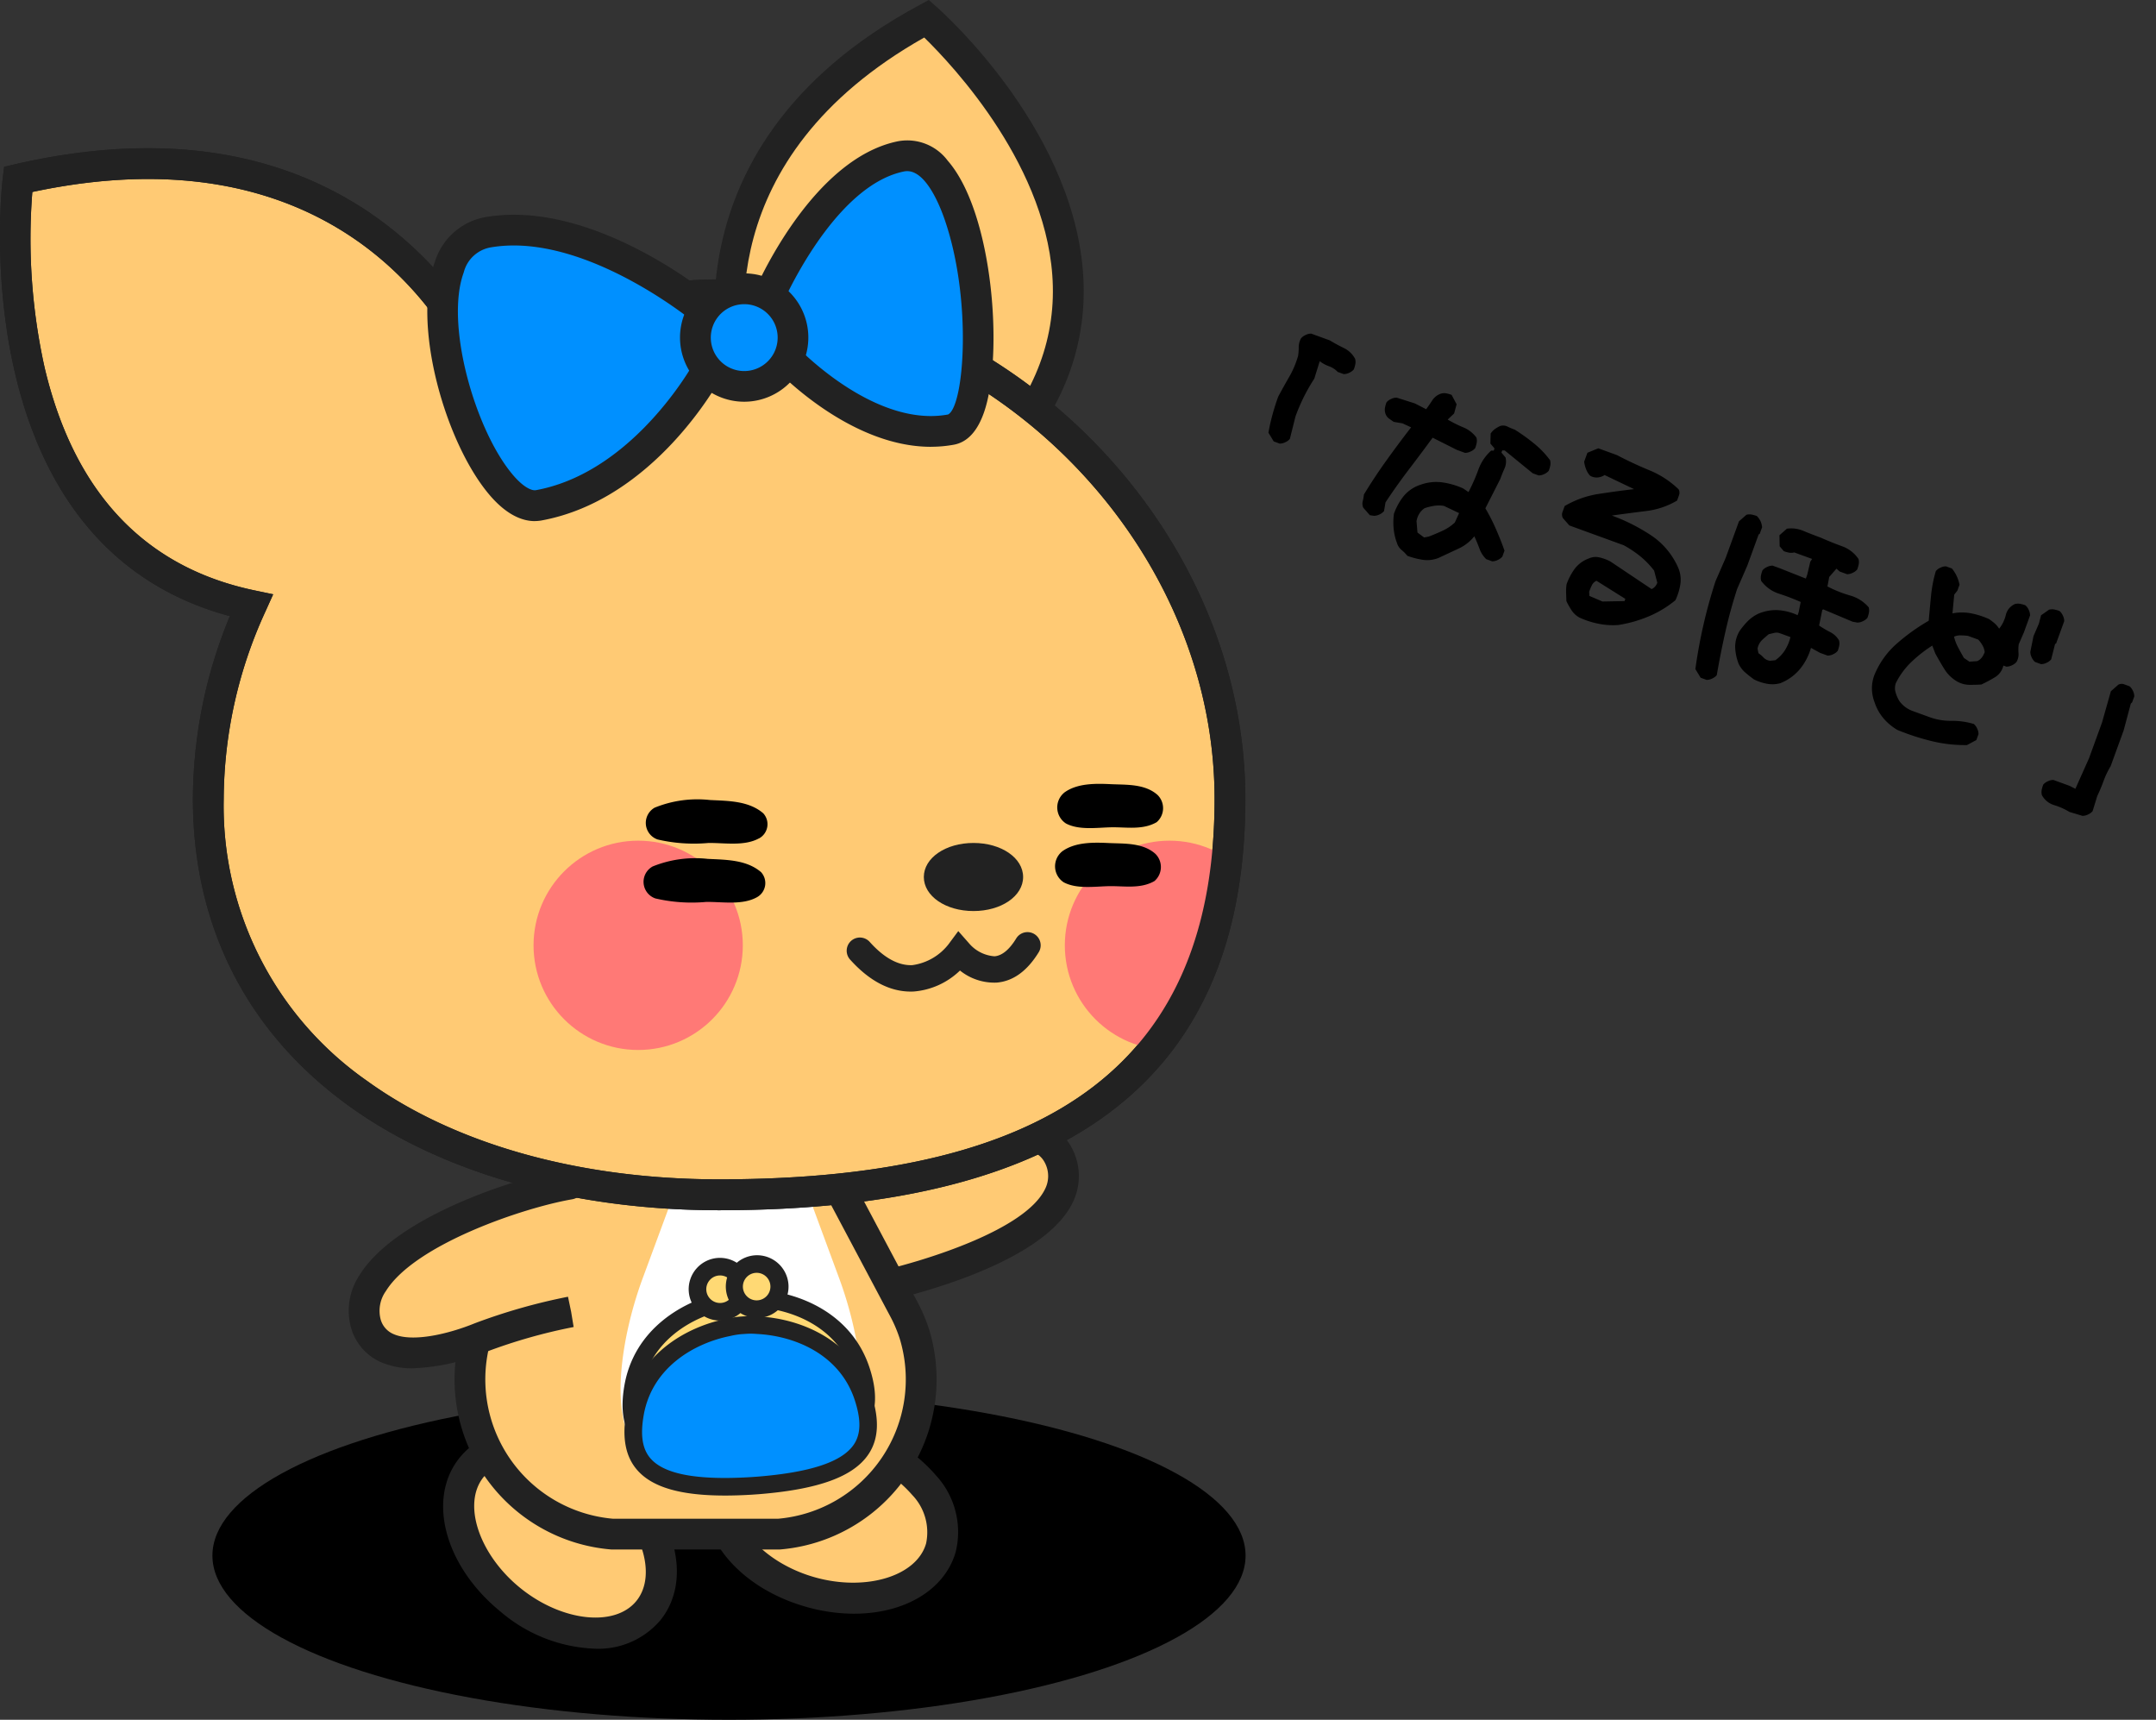 <svg xmlns="http://www.w3.org/2000/svg" xmlns:xlink="http://www.w3.org/1999/xlink" width="223.29" height="178.073" viewBox="0 0 223.29 178.073">
  <rect x="0" y="0" width="223.29" height="178.073" fill="#333333" stroke="none"/>
  <defs>
    <clipPath id="clip-path">
      <ellipse id="楕円形_61" data-name="楕円形 61" cx="10.836" cy="10.836" rx="10.836" ry="10.836" transform="translate(0)" fill="none"/>
    </clipPath>
  </defs>
  <g id="poke_なるほど" data-name="poke なるほど" transform="translate(-432 -1742.927)">
    <ellipse id="楕円形_67" data-name="楕円形 67" cx="53.5" cy="17" rx="53.5" ry="17" transform="translate(454 1887)"/>
    <g id="_小物" transform="translate(432 1742.927)">
      <g id="_斜め" transform="translate(0)">
        <ellipse id="楕円形_59" data-name="楕円形 59" cx="11.779" cy="8.128" rx="11.779" ry="8.128" transform="translate(95.206 168.074) rotate(-164.028)" fill="#ffca74"/>
        <path id="パス_322" data-name="パス 322" d="M51.371,181.462c5.143,0,9.378-2.4,10.521-6.391a8.633,8.633,0,0,0-2.037-7.926,16.368,16.368,0,0,0-8.145-5.1h0a16.375,16.375,0,0,0-9.611.019,8.634,8.634,0,0,0-5.922,5.648c-1.5,5.241,2.972,10.963,10.182,13.027a18.278,18.278,0,0,0,5.011.724ZM46.76,164.519a14.87,14.87,0,0,1,4.073.59h0a13.167,13.167,0,0,1,6.56,4.06,5.566,5.566,0,0,1,1.434,5.024c-.974,3.406-6.282,5-11.59,3.479s-8.969-5.679-7.994-9.084a5.565,5.565,0,0,1,3.875-3.5,11.431,11.431,0,0,1,3.642-.565Zm4.511-.943h0Z" transform="translate(37.084 -14.372)" fill="#222"/>
        <ellipse id="楕円形_60" data-name="楕円形 60" cx="11.779" cy="8.128" rx="11.779" ry="8.128" transform="matrix(-0.777, -0.63, 0.63, -0.777, 62.031, 173.084)" fill="#ffca74"/>
        <path id="パス_323" data-name="パス 323" d="M83.651,185.187a8.414,8.414,0,0,0,6.742-2.941c3.433-4.236,1.559-11.252-4.267-15.974s-13.078-5.1-16.511-.868-1.558,11.252,4.267,15.974h0a15.924,15.924,0,0,0,9.769,3.809Zm-7.32-19.5a12.9,12.9,0,0,1,7.787,3.061c4.289,3.476,6.029,8.738,3.8,11.49s-7.738,2.14-12.027-1.337h0c-4.289-3.477-6.028-8.738-3.8-11.49a5.274,5.274,0,0,1,4.24-1.724Zm-1.445,14.452h0Z" transform="translate(-22.007 -14.473)" fill="#222"/>
        <path id="パス_324" data-name="パス 324" d="M31.8,144.843s23.42-4.857,19.037-13.76c-2.739-5.2-13.7,0-13.7,0l-13.2,3.907,7.856,9.853Z" transform="translate(58.768 -11.471)" fill="#ffca74"/>
        <path id="パス_325" data-name="パス 325" d="M32.135,146.446l.959-.2c1.723-.357,16.924-3.684,20.2-10.395a6.19,6.19,0,0,0-.059-5.631c-3.288-6.25-13.984-1.587-15.7-.79l-15.349,4.545,9.942,12.47Zm14.911-16.253c1.515,0,2.78.391,3.351,1.474a2.969,2.969,0,0,1,.035,2.783c-2.052,4.2-12.223,7.342-17.035,8.463l-5.761-7.225,11.157-3.324a22.92,22.92,0,0,1,8.253-2.172Z" transform="translate(57.793 -11.315)" fill="#222"/>
        <path id="パス_326" data-name="パス 326" d="M40.822,149.829a15.881,15.881,0,0,1,1.184-2.742l6.857-12.915,14.077-2.657v-.207l.548.1.548-.1v.207l14.077,2.657,6.857,12.915a15.884,15.884,0,0,1,1.184,2.742A16.076,16.076,0,0,1,72.1,170.547H54.872a16.076,16.076,0,0,1-14.049-20.718Z" transform="translate(8.551 -11.697)" fill="#ffca74"/>
        <path id="パス_327" data-name="パス 327" d="M54.65,171.953l17.429-.005A17.67,17.67,0,0,0,87.52,149.17a17.281,17.281,0,0,0-1.3-3.018L79,132.56l-13.531-2.554V129.2l-2.142.4-2.142-.4v.809L47.658,132.56l-7.216,13.591a17.27,17.27,0,0,0-1.3,3.019h0a17.67,17.67,0,0,0,15.441,22.777l.065.005Zm17.23-3.188h-17.1a14.482,14.482,0,0,1-12.594-18.653,14.2,14.2,0,0,1,1.069-2.465l6.5-12.238,13.575-2.562h0l13.575,2.562,6.5,12.238a14.213,14.213,0,0,1,1.068,2.465A14.482,14.482,0,0,1,71.88,168.765Z" transform="translate(8.707 -11.509)" fill="#222"/>
        <path id="パス_328" data-name="パス 328" d="M65.951,165.4c4.1-1.319,7.189-4.9,5.382-14.62a40.162,40.162,0,0,0-1.844-6.57l-3.234-8.755H52.536L49.3,144.206a40.163,40.163,0,0,0-1.844,6.57c-1.806,9.72,1.284,13.3,5.382,14.62a12.053,12.053,0,0,0,3.7.533H62.25a12.053,12.053,0,0,0,3.7-.533Z" transform="translate(17.342 -12.066)" fill="#fff"/>
        <path id="パス_329" data-name="パス 329" d="M24.435,40.254S16.607,16.782,43.863,2.117c0,0,28.58,25.1,5.966,46.93L24.435,40.255Z" transform="translate(52.107 -0.189)" fill="#ffca74"/>
        <path id="パス_330" data-name="パス 330" d="M50.02,50.685l.7-.68C57,43.951,60.088,37.067,59.911,29.547,59.544,13.942,45.309,1.263,44.7.731L43.871,0,42.9.525C14.783,15.65,22.629,40.323,22.711,40.57l.249.745,27.06,9.37ZM43.4,3.885c2.957,2.88,13.041,13.577,13.32,25.75.145,6.311-2.386,12.159-7.524,17.392l-23.674-8.2C24.5,34.875,21.148,16.448,43.4,3.885ZM24.223,40.066h0Zm0,0h0Z" transform="translate(52.319)" fill="#222"/>
        <path id="パス_331" data-name="パス 331" d="M5.331,20.231C37.944,12.718,50.377,33.5,52.965,38.783a51.045,51.045,0,0,1,24.969-6.6c29.218,0,52.9,25.529,52.9,52.2,0,32.329-23.686,41-52.9,41s-52.9-14.328-52.9-41a48.784,48.784,0,0,1,4.448-20.033C.415,58.249,5.331,20.231,5.331,20.231Z" transform="translate(-3.455 -1.658)" fill="#ffca74"/>
        <path id="パス_332" data-name="パス 332" d="M77.746,126.815c36.672,0,54.5-13.932,54.5-42.592s-25.467-53.793-54.5-53.793a52.82,52.82,0,0,0-24.308,6.029A38.531,38.531,0,0,0,41.092,23.217c-9.791-6.412-22.006-7.992-36.307-4.7L3.7,18.77l-.142,1.1c-.05.387-4.559,37.9,23.514,45.43a49.637,49.637,0,0,0-3.828,18.922c0,13.164,5.586,24.158,16.156,31.793,9.641,6.964,23.258,10.8,38.343,10.8Zm0-93.2c27.333,0,51.31,23.647,51.31,50.6,0,26.883-16.3,39.4-51.31,39.4-14.419,0-27.374-3.621-36.475-10.2A34.7,34.7,0,0,1,26.436,84.222a46.9,46.9,0,0,1,4.307-19.377l.816-1.808-1.942-.407C18.248,60.244,10.937,52.483,7.888,39.562A61.528,61.528,0,0,1,6.616,21.38C36.79,14.938,48.463,33.441,51.344,39.327l.74,1.512,1.47-.822a49.745,49.745,0,0,1,24.192-6.4Z" transform="translate(-3.267 -1.501)" fill="#222"/>
        <g id="グループ_13" data-name="グループ 13" transform="translate(110.281 87.047)" clip-path="url(#clip-path)">
          <path id="パス_333" data-name="パス 333" d="M5.331,20.231C37.944,12.718,50.377,33.5,52.965,38.783a51.045,51.045,0,0,1,24.969-6.6c29.218,0,52.9,25.529,52.9,52.2,0,32.329-23.686,41-52.9,41s-52.9-14.328-52.9-41a48.784,48.784,0,0,1,4.448-20.033C.415,58.249,5.331,20.231,5.331,20.231Z" transform="translate(-113.737 -88.705)" fill="#ff7976"/>
        </g>
        <path id="パス_334" data-name="パス 334" d="M77.746,126.815c36.672,0,54.5-13.932,54.5-42.592s-25.467-53.793-54.5-53.793a52.82,52.82,0,0,0-24.308,6.029A38.531,38.531,0,0,0,41.092,23.217c-9.791-6.412-22.006-7.992-36.307-4.7L3.7,18.77l-.142,1.1c-.05.387-4.559,37.9,23.514,45.43a49.637,49.637,0,0,0-3.828,18.922c0,13.164,5.586,24.158,16.156,31.793,9.641,6.964,23.258,10.8,38.343,10.8Zm0-93.2c27.333,0,51.31,23.647,51.31,50.6,0,26.883-16.3,39.4-51.31,39.4-14.419,0-27.374-3.621-36.475-10.2A34.7,34.7,0,0,1,26.436,84.222a46.9,46.9,0,0,1,4.307-19.377l.816-1.808-1.942-.407C18.248,60.244,10.937,52.483,7.888,39.562A61.528,61.528,0,0,1,6.616,21.38C36.79,14.938,48.463,33.441,51.344,39.327l.74,1.512,1.47-.822a49.745,49.745,0,0,1,24.192-6.4Z" transform="translate(-3.267 -1.501)" fill="#222"/>
        <ellipse id="楕円形_62" data-name="楕円形 62" cx="4.23" cy="2.614" rx="4.23" ry="2.614" transform="translate(96.59 88.194)" fill="#222"/>
        <path id="パス_335" data-name="パス 335" d="M33.675,102.869c2.883,0,5.141-1.549,5.141-3.525s-2.258-3.525-5.141-3.525-5.142,1.549-5.142,3.525S30.792,102.869,33.675,102.869Zm0-5.229c1.9,0,3.319.9,3.319,1.7s-1.42,1.7-3.319,1.7-3.32-.9-3.32-1.7S31.775,97.641,33.675,97.641Z" transform="translate(67.145 -8.536)" fill="#222"/>
        <ellipse id="楕円形_63" data-name="楕円形 63" cx="10.836" cy="10.836" rx="10.836" ry="10.836" transform="translate(55.258 87.047)" fill="#ff7976"/>
        <path id="パス_336" data-name="パス 336" d="M91.454,34.451s-11.83-9.85-22.295-8.084-1.326,29.48,5.195,28.286C85.4,52.63,91.849,40.615,91.849,40.615l-.395-6.164Z" transform="translate(-18.563 -2.33)" fill="#0090ff"/>
        <path id="パス_337" data-name="パス 337" d="M73.757,56.128a3.831,3.831,0,0,0,.7-.063c11.663-2.136,18.334-14.333,18.612-14.851l.215-.4-.467-7.3-.527-.439c-.506-.422-12.517-10.3-23.579-8.431a6.708,6.708,0,0,0-5.3,4.656c-2.4,6.526,1.084,18.686,5.614,24.063,1.853,2.2,3.513,2.77,4.737,2.77ZM90.039,40.082c-1.18,1.988-7.083,11.184-16.16,12.847-.437.076-1.307-.3-2.42-1.625-3.873-4.6-7.022-15.563-5.059-20.91a3.5,3.5,0,0,1,2.837-2.611c8.432-1.422,18.142,5.527,20.484,7.324l.318,4.976Z" transform="translate(-18.375 -2.174)" fill="#222"/>
        <path id="パス_338" data-name="パス 338" d="M33.648,32.475s5.535-13.039,13.765-14.706S57.767,45.1,52.608,46.055c-8.736,1.61-17.287-7.65-17.287-7.65l-1.672-5.93Z" transform="translate(45.898 -1.577)" fill="#0090ff"/>
        <path id="パス_339" data-name="パス 339" d="M50.452,47.681a13.14,13.14,0,0,0,2.382-.215c1.382-.255,2.429-1.379,3.113-3.341,2.039-5.85.979-20.642-3.751-26.061a5.227,5.227,0,0,0-5.163-2.014C38.084,17.864,32.357,31.133,32.118,31.7l-.219.516,1.929,6.837.259.281c.342.37,7.82,8.351,16.365,8.351Zm-2.457-28.54c1.92,0,3.329,3.429,3.864,4.968,2.879,8.277,2.056,19.373.366,20.231-6.949,1.278-14.117-5.481-15.543-6.913l-1.405-4.982c1.079-2.314,5.935-11.963,12.39-13.271a1.622,1.622,0,0,1,.327-.033Z" transform="translate(45.961 -1.421)" fill="#222"/>
        <ellipse id="楕円形_64" data-name="楕円形 64" cx="5.051" cy="5.051" rx="5.051" ry="5.051" transform="translate(72.021 29.899)" fill="#0090ff"/>
        <path id="パス_340" data-name="パス 340" d="M59.595,44.364a6.645,6.645,0,1,0-6.533-5.445,6.648,6.648,0,0,0,6.533,5.445Zm.01-10.1a3.462,3.462,0,1,1-.632.058,3.5,3.5,0,0,1,.632-.058Z" transform="translate(17.474 -2.768)" fill="#222"/>
        <path id="パス_341" data-name="パス 341" d="M46.549,156.728c.938-5.312,5.52-8.109,9.732-8.93a8.355,8.355,0,0,1,1.271-.2c.072-.005.148,0,.221-.008s.148-.018.22-.023a8.352,8.352,0,0,1,1.286.018c4.285.221,9.215,2.347,10.89,7.474,1.64,5.022-.205,8.251-10.857,9.113-.051,0-.095.012-.146.016l-.221.014-.221.018c-.051,0-.1,0-.147.005-10.667.643-12.948-2.3-12.029-7.5Z" transform="translate(19.024 -13.144)" fill="#ffd974"/>
        <path id="パス_342" data-name="パス 342" d="M55.784,165.134q1.291,0,2.762-.089l.718-.049c6.229-.5,9.835-1.823,11.384-4.151,1.044-1.569,1.142-3.582.3-6.157-1.836-5.623-7.253-7.871-11.709-8.1a8.9,8.9,0,0,0-1.4-.017l-.439.031a9.315,9.315,0,0,0-1.412.219c-4.351.847-9.4,3.834-10.427,9.659-.471,2.667-.091,4.647,1.163,6.054,1.567,1.757,4.475,2.6,9.056,2.6Zm2.655-16.76c.219,0,.438.011.678.031,3.881.2,8.55,2.1,10.1,6.85.665,2.037.638,3.493-.086,4.582-1.2,1.8-4.463,2.894-9.978,3.34l-.717.05c-5.524.334-8.908-.29-10.347-1.905-.87-.976-1.1-2.414-.729-4.525h0c.868-4.916,5.223-7.456,9.01-8.194a7.644,7.644,0,0,1,1.161-.184l.362-.023c.191-.015.369-.022.548-.022Z" transform="translate(19.112 -13.055)" fill="#222"/>
        <path id="パス_343" data-name="パス 343" d="M46.334,159.774c.938-5.312,5.52-8.109,9.732-8.93a8.355,8.355,0,0,1,1.271-.2c.072-.005.148,0,.221-.008s.148-.018.22-.023a8.35,8.35,0,0,1,1.286.018c4.285.221,9.215,2.347,10.89,7.474,1.64,5.022-.205,8.251-10.857,9.113-.051,0-.095.012-.146.016l-.221.014-.221.018c-.051,0-.1,0-.147.005-10.667.643-12.948-2.3-12.029-7.5Z" transform="translate(19.435 -13.416)" fill="#0090ff"/>
        <path id="パス_344" data-name="パス 344" d="M55.569,168.181q1.292,0,2.762-.089l.723-.05c6.223-.5,9.829-1.822,11.378-4.15,1.044-1.568,1.142-3.582.3-6.157-1.837-5.623-7.253-7.872-11.709-8.1a9.02,9.02,0,0,0-1.4-.017l-.439.031a9.151,9.151,0,0,0-1.411.219c-4.352.847-9.4,3.835-10.428,9.66-.471,2.667-.091,4.647,1.163,6.053,1.567,1.757,4.476,2.6,9.056,2.6Zm2.655-16.76c.22,0,.438.011.679.031,3.881.2,8.549,2.1,10.1,6.849.666,2.038.638,3.493-.086,4.582-1.2,1.8-4.463,2.894-9.978,3.34l-.717.051c-5.522.334-8.907-.29-10.347-1.906-.87-.976-1.1-2.414-.729-4.524h0c.868-4.917,5.223-7.456,9.01-8.194a7.606,7.606,0,0,1,1.16-.184l.361-.023c.192-.015.371-.022.549-.022Z" transform="translate(19.522 -13.326)" fill="#222"/>
        <ellipse id="楕円形_65" data-name="楕円形 65" cx="2.336" cy="2.336" rx="2.336" ry="2.336" transform="translate(72.236 131.154)" fill="#ffd974"/>
        <path id="パス_345" data-name="パス 345" d="M62.669,149.475c.077,0,.155,0,.233-.008A3.248,3.248,0,0,0,65.913,146a3.26,3.26,0,0,0-3.468-3.011,3.247,3.247,0,0,0-3.011,3.468h0a3.247,3.247,0,0,0,3.234,3.019Zm.006-4.673a1.426,1.426,0,1,1-1.423,1.526h0a1.425,1.425,0,0,1,1.321-1.522c.034,0,.068,0,.1,0Z" transform="translate(11.899 -12.737)" fill="#222"/>
        <ellipse id="楕円形_66" data-name="楕円形 66" cx="2.336" cy="2.336" rx="2.336" ry="2.336" transform="translate(76.081 130.883)" fill="#ffd974"/>
        <path id="パス_346" data-name="パス 346" d="M58.451,149.178c.077,0,.154,0,.232-.008a3.247,3.247,0,0,0,3.011-3.468,3.263,3.263,0,0,0-3.468-3.011,3.248,3.248,0,0,0-3.011,3.468h0a3.252,3.252,0,0,0,3.237,3.018Zm0-4.673a1.426,1.426,0,1,1-.1,0C58.387,144.506,58.421,144.5,58.454,144.5Zm-2.332,1.59h0Z" transform="translate(19.964 -12.711)" fill="#222"/>
        <path id="パス_347" data-name="パス 347" d="M101.2,134.592c-6.736,1.161-23.279,7.041-21.077,14.5,1.617,5,9.333,2.421,11.874,1.382a61.384,61.384,0,0,1,9.37-2.66" transform="translate(-42.215 -11.99)" fill="#ffca74"/>
        <path id="パス_348" data-name="パス 348" d="M85.074,153.508A21.6,21.6,0,0,0,92.63,151.8a55.893,55.893,0,0,1,9.026-2.561l-.259-1.575-.326-1.56a60.761,60.761,0,0,0-9.647,2.745c-2.658,1.086-6.472,2.026-8.47,1.1a2.316,2.316,0,0,1-1.284-1.494,3.523,3.523,0,0,1,.544-2.941c3-4.829,14.226-8.628,19.288-9.5a1.594,1.594,0,1,0-.542-3.142c-5.136.886-17.668,4.874-21.453,10.958a6.636,6.636,0,0,0-.882,5.567,5.544,5.544,0,0,0,2.986,3.444,8.223,8.223,0,0,0,3.464.674Z" transform="translate(-42.246 -11.834)" fill="#222"/>
        <path id="パス_349" data-name="パス 349" d="M33.165,112.1q.159,0,.318-.008a7.774,7.774,0,0,0,4.782-2.171,5.678,5.678,0,0,0,3.8,1.249c1.7-.138,3.162-1.2,4.356-3.146a1.366,1.366,0,1,0-2.331-1.427c-.71,1.16-1.463,1.781-2.239,1.849a3.811,3.811,0,0,1-2.641-1.336l-1.122-1.273-1.01,1.362a5.726,5.726,0,0,1-3.75,2.164c-1.446.06-2.922-.745-4.412-2.405a1.366,1.366,0,0,0-2.034,1.825c1.976,2.2,4.087,3.316,6.279,3.317Z" transform="translate(61.157 -9.428)" fill="#222"/>
        <path id="パス_350" data-name="パス 350" d="M13.313,90.029c1.367-1.031,3.379-.965,4.9-.893,1.545.072,3.491-.055,4.8,1.121a1.919,1.919,0,0,1-.1,2.813c-1.451.838-3.166.5-4.707.529-1.462.029-3.334.324-4.693-.4a1.982,1.982,0,0,1-.2-3.164Z" transform="translate(96.878 -7.937)"/>
        <path id="パス_351" data-name="パス 351" d="M13.561,96.72c1.367-1.031,3.379-.965,4.9-.893,1.545.072,3.491-.055,4.8,1.121a1.919,1.919,0,0,1-.1,2.813c-1.451.838-3.166.5-4.707.529-1.462.029-3.334.323-4.693-.4a1.982,1.982,0,0,1-.2-3.164Z" transform="translate(96.403 -8.533)"/>
        <path id="パス_352" data-name="パス 352" d="M69.32,94.9c-1.523.843-3.58.46-5.258.484a16.615,16.615,0,0,1-5.255-.364A1.816,1.816,0,0,1,58.5,91.73a11.749,11.749,0,0,1,5.727-.795c1.9.095,4.017.078,5.525,1.374a1.674,1.674,0,0,1-.433,2.6Z" transform="translate(9.295 -8.098)"/>
        <path id="パス_353" data-name="パス 353" d="M58.749,98.421a11.749,11.749,0,0,1,5.727-.795c1.9.095,4.017.078,5.525,1.374a1.674,1.674,0,0,1-.433,2.6c-1.523.843-3.58.46-5.258.484a16.618,16.618,0,0,1-5.255-.363,1.816,1.816,0,0,1-.307-3.295Z" transform="translate(8.82 -8.694)"/>
      </g>
    </g>
    <path id="パス_389" data-name="パス 389" d="M-46.011-5.332l-.82-.656q-.164-.9-.246-1.887t-.082-1.969q.164-1.148.369-2.3a9.785,9.785,0,0,0,.123-2.379,5.936,5.936,0,0,0-.246-.861A1.833,1.833,0,0,1-47-16.324a1.291,1.291,0,0,1,.328-.492,1.291,1.291,0,0,1,.492-.328h2.051q.82.164,1.641.246a2.592,2.592,0,0,1,1.477.656,1.263,1.263,0,0,1,.205.492,3.533,3.533,0,0,1,.041.574,1.291,1.291,0,0,1-.328.492,1.291,1.291,0,0,1-.492.328h-.656A2.351,2.351,0,0,0-43.3-14.6a3.353,3.353,0,0,1-1.066-.164v.164l.082,1.723a19.336,19.336,0,0,0-.369,2.133,19.321,19.321,0,0,0-.123,2.215l.246,2.379a1.291,1.291,0,0,1-.328.492,1.291,1.291,0,0,1-.492.328Zm17.051,6.4A3.971,3.971,0,0,0-29.74.7a1.545,1.545,0,0,1-.7-.533,5.622,5.622,0,0,1-.82-1.271,6.855,6.855,0,0,1-.492-1.436,6.334,6.334,0,0,1,.328-2.092,3.781,3.781,0,0,1,1.23-1.682A4.78,4.78,0,0,1-28.222-7.3a7.857,7.857,0,0,1,2.3-.164l.656.164A18.911,18.911,0,0,0-25.1-9.8a4.852,4.852,0,0,1,.574-2.338l.246-.082v-.246l-.574-.328-.328-.984a1.823,1.823,0,0,1,.246-.574,3.259,3.259,0,0,1,.41-.492,1.02,1.02,0,0,1,.738-.205q.41.041.82.041a20.086,20.086,0,0,1,2.338.656,9.454,9.454,0,0,1,2.174,1.066,1.263,1.263,0,0,1,.205.492,3.533,3.533,0,0,1,.041.574,1.291,1.291,0,0,1-.328.492,1.291,1.291,0,0,1-.492.328h-.656l-3.527-1.23-.246.082v.246l.574.328a1.734,1.734,0,0,1,.287,1.107q-.041.615-.041,1.189l-.41,3.363A19.607,19.607,0,0,1-21.29-4.676q.861.9,1.6,1.8v.656a1.291,1.291,0,0,1-.328.492,1.291,1.291,0,0,1-.492.328h-.656a2.772,2.772,0,0,1-1.025-.779q-.451-.533-.943-1.025a4.475,4.475,0,0,1-1.107,1.764l-1.6,1.6A3.146,3.146,0,0,1-27.279.9,8.16,8.16,0,0,1-28.96,1.066Zm-5.086-2.625-.9-.492a1,1,0,0,1-.287-.615,5.278,5.278,0,0,0-.123-.7q.41-2.051.984-4.1t1.23-4.1l-.984-.082-.9.164q-.328-.082-.615-.164a1.048,1.048,0,0,1-.533-.41,1.263,1.263,0,0,1-.205-.492,3.533,3.533,0,0,1-.041-.574,1.291,1.291,0,0,1,.328-.492,1.291,1.291,0,0,1,.492-.328l1.969-.082,1.313.164q.164-.574.287-1.107a1.729,1.729,0,0,1,.615-.943,1.263,1.263,0,0,1,.492-.205,3.533,3.533,0,0,1,.574-.041l.82.738.082.984-.41.82a13.506,13.506,0,0,0,1.8.205,3.161,3.161,0,0,1,1.641.533,1.263,1.263,0,0,1,.205.492,3.533,3.533,0,0,1,.041.574,1.291,1.291,0,0,1-.328.492,1.291,1.291,0,0,1-.492.328h-.9l-2.789-.328q-.574,1.969-1.189,3.938t-1.107,4.02l.164.9a1.291,1.291,0,0,1-.328.492,1.291,1.291,0,0,1-.492.328Zm6.48,0q.574-.492,1.148-1.066a4.742,4.742,0,0,0,.9-1.23l.082-1.066-1.723-.164a2.982,2.982,0,0,0-.943.328,5.9,5.9,0,0,0-.861.574,1.8,1.8,0,0,0-.328.738,2.071,2.071,0,0,0,0,.82l.492,1.066.82.246ZM-10,.984a2.258,2.258,0,0,1-1.025-.41,7.242,7.242,0,0,1-.861-.738l-.328-.82a4.676,4.676,0,0,1-.246-.82,6.261,6.261,0,0,1,.246-1.8,3.2,3.2,0,0,1,.984-1.477,1.7,1.7,0,0,1,.984-.492,4.63,4.63,0,0,1,1.23,0l5,1.23a1.093,1.093,0,0,0,.246-.369,1.2,1.2,0,0,0,.082-.451l-.738-1.066a8.854,8.854,0,0,0-1.846-.9,11.368,11.368,0,0,0-2.01-.492h-5.988l-.9-.492a.787.787,0,0,1-.246-.574v-.656a9.964,9.964,0,0,1,2.871-2.379q1.641-.9,3.281-1.723l-3.363-.328a1.54,1.54,0,0,1-.615.492,1.264,1.264,0,0,1-.779.082,2.034,2.034,0,0,1-.615-.492,3.134,3.134,0,0,1-.451-.656v-.984l.9-.82h2.051q1.8.246,3.691.328a9.522,9.522,0,0,1,3.527.82.745.745,0,0,1,.246.533v.615A8.212,8.212,0,0,1-7.336-11.73q-1.6.82-3.158,1.641a19.209,19.209,0,0,1,4.512.533A7.741,7.741,0,0,1-2.127-7.3a3.15,3.15,0,0,1,.738,1.477A5.984,5.984,0,0,1-1.307-4.1a11.071,11.071,0,0,1-2.01,2.5A13.549,13.549,0,0,1-5.983.328,7.5,7.5,0,0,1-7.91.9,8.883,8.883,0,0,1-10,.984Zm3.773-3.2v-.246L-9.674-3.2a.964.964,0,0,0-.287.574A6,6,0,0,0-10-1.887l.164.41,1.477.082ZM3.891,2.543l-.82-.656q-.492-2.3-.779-4.594T1.922-7.383l.164-2.625v-4.02l.492-.9a1.263,1.263,0,0,1,.492-.205,3.533,3.533,0,0,1,.574-.041,2.032,2.032,0,0,1,.533.369,2.032,2.032,0,0,1,.369.533v.738l-.082.082v3.445L4.3-7.383q.082,2.3.369,4.553t.7,4.553a1.291,1.291,0,0,1-.328.492,1.291,1.291,0,0,1-.492.328ZM9.141.82Q8.567.656,8.033.451A2.684,2.684,0,0,1,7.09-.164a5.283,5.283,0,0,1-.9-1.436,3.139,3.139,0,0,1-.164-1.764,7.034,7.034,0,0,1,.451-1.271,3.873,3.873,0,0,1,.779-1.107A4.658,4.658,0,0,1,9.018-6.768a5.741,5.741,0,0,1,2.092-.205V-7.3l-.164-1.066a22.754,22.754,0,0,0-2.379-.041,3.673,3.673,0,0,1-2.215-.615,1.263,1.263,0,0,1-.205-.492,3.533,3.533,0,0,1-.041-.574,1.291,1.291,0,0,1,.328-.492,1.291,1.291,0,0,1,.492-.328h.82l2.871.082v-.41l-.164-1.395.082-.328H8.567a1.263,1.263,0,0,1-.492.205,3.533,3.533,0,0,1-.574.041l-.574-.328-.41-1.066.492-.9a3.206,3.206,0,0,1,1.723-.369q.984.041,1.887.041,1.148.082,2.338.082a3.463,3.463,0,0,1,2.092.656,1.263,1.263,0,0,1,.205.492,3.533,3.533,0,0,1,.041.574,1.291,1.291,0,0,1-.328.492,1.291,1.291,0,0,1-.492.328h-.82l-.41-.164-.41,1.066.164.984a12.7,12.7,0,0,0,2.5.082,3.88,3.88,0,0,1,2.256.492,1.263,1.263,0,0,1,.205.492A3.533,3.533,0,0,1,18-9.187a1.291,1.291,0,0,1-.328.492,1.291,1.291,0,0,1-.492.328l-.492.082-3.281-.164-.082.082.246,1.641a11.068,11.068,0,0,0,1.313.246,2.177,2.177,0,0,1,1.148.492,1.263,1.263,0,0,1,.205.492,3.533,3.533,0,0,1,.041.574,1.291,1.291,0,0,1-.328.492,1.291,1.291,0,0,1-.492.328h-.82L13.57-4.266A6.11,6.11,0,0,1,13.242-1.8,5.089,5.089,0,0,1,11.848.246a3.082,3.082,0,0,1-1.271.533A5.027,5.027,0,0,1,9.141.82ZM10.535-1.8a3.574,3.574,0,0,0,.574-1.271,4.6,4.6,0,0,0,.082-1.518H10.043a1.011,1.011,0,0,0-.574.164L8.977-4.1q-.246.41-.451.82A1.644,1.644,0,0,0,8.4-2.3l.246.41a3.206,3.206,0,0,1,.656.246,1.118,1.118,0,0,0,.738.082ZM24.879.656A5.652,5.652,0,0,1,23.157.041,4.952,4.952,0,0,1,21.68-1.23a4.1,4.1,0,0,1-.738-1.23A3.939,3.939,0,0,1,20.7-3.855a8.671,8.671,0,0,1,1.066-3.855,20.292,20.292,0,0,1,2.3-3.363q-.328-1.23-.656-2.5a13.75,13.75,0,0,1-.41-2.584,1.291,1.291,0,0,1,.328-.492,1.291,1.291,0,0,1,.492-.328h.656a3.814,3.814,0,0,1,.738.574,3.814,3.814,0,0,1,.574.738v.656l-.164.492.492,1.887a5.1,5.1,0,0,1,1.764-.656,8.088,8.088,0,0,1,2.01-.082,6.042,6.042,0,0,1,.656.205,2.652,2.652,0,0,1,.656.369,3.708,3.708,0,0,0,.164-1.559,1.648,1.648,0,0,1,.492-1.395,1.263,1.263,0,0,1,.492-.205A3.534,3.534,0,0,1,32.918-16a1.291,1.291,0,0,1,.492.328,1.291,1.291,0,0,1,.328.492v1.887l-.082,1.313a3.978,3.978,0,0,0,.287.861,1.6,1.6,0,0,1,.123.943,1.291,1.291,0,0,1-.328.492,1.291,1.291,0,0,1-.492.328h-.328a1.907,1.907,0,0,1-.41,1.436,14.435,14.435,0,0,1-1.066,1.189q-.574.246-1.148.451a2.638,2.638,0,0,1-1.23.123,3.764,3.764,0,0,1-1.723-.738q-.738-.574-1.477-1.23l-.574-.656a14.094,14.094,0,0,0-1.436,2.3,7.883,7.883,0,0,0-.779,2.625,1.539,1.539,0,0,0,.287.9,3.555,3.555,0,0,0,.7.738,2.894,2.894,0,0,0,1.641.492h1.8a6.344,6.344,0,0,0,2.3-.41,7.808,7.808,0,0,1,2.3-.492,1.291,1.291,0,0,1,.492.328,1.291,1.291,0,0,1,.328.492v.656l-.738.82a14.472,14.472,0,0,1-3.568.861A24.222,24.222,0,0,1,24.879.656Zm5.332-9.516a1.234,1.234,0,0,0,.328-.533,2.23,2.23,0,0,0,.082-.615,1.827,1.827,0,0,0-.451-.574,3.015,3.015,0,0,0-.615-.41H28.407q-.328.082-.7.205a1.544,1.544,0,0,0-.615.369,4.862,4.862,0,0,0,.779.9q.451.41.943.82l.656.164Zm5.66-1.969a1.291,1.291,0,0,1-.492-.328,1.291,1.291,0,0,1-.328-.492l-.246-1.641.082-1.395-.082-.9.574-.82a1.263,1.263,0,0,1,.492-.205,3.533,3.533,0,0,1,.574-.041,1.291,1.291,0,0,1,.492.328,1.291,1.291,0,0,1,.328.492v2.461l-.082.082.164,1.641a1.291,1.291,0,0,1-.328.492,1.291,1.291,0,0,1-.492.328ZM44.535,2.543a7.112,7.112,0,0,0-1.723-.123,2.133,2.133,0,0,1-1.559-.533,1.263,1.263,0,0,1-.205-.492A3.533,3.533,0,0,1,41.007.82a1.291,1.291,0,0,1,.328-.492A1.291,1.291,0,0,1,41.828,0h1.8l.656.082.246-3.445V-7.3l-.246-3.363.492-.9a.745.745,0,0,1,.533-.246h.615a1.291,1.291,0,0,1,.492.328,1.291,1.291,0,0,1,.328.492v.656l-.082.164L46.914-7.3v3.938a8.554,8.554,0,0,0-.164,1.682q0,.861-.082,1.682l.082,1.641a1.291,1.291,0,0,1-.328.492,1.291,1.291,0,0,1-.492.328Z" transform="matrix(0.94, 0.342, -0.342, 0.94, 605.342, 1809.38)"/>
  </g>
</svg>
